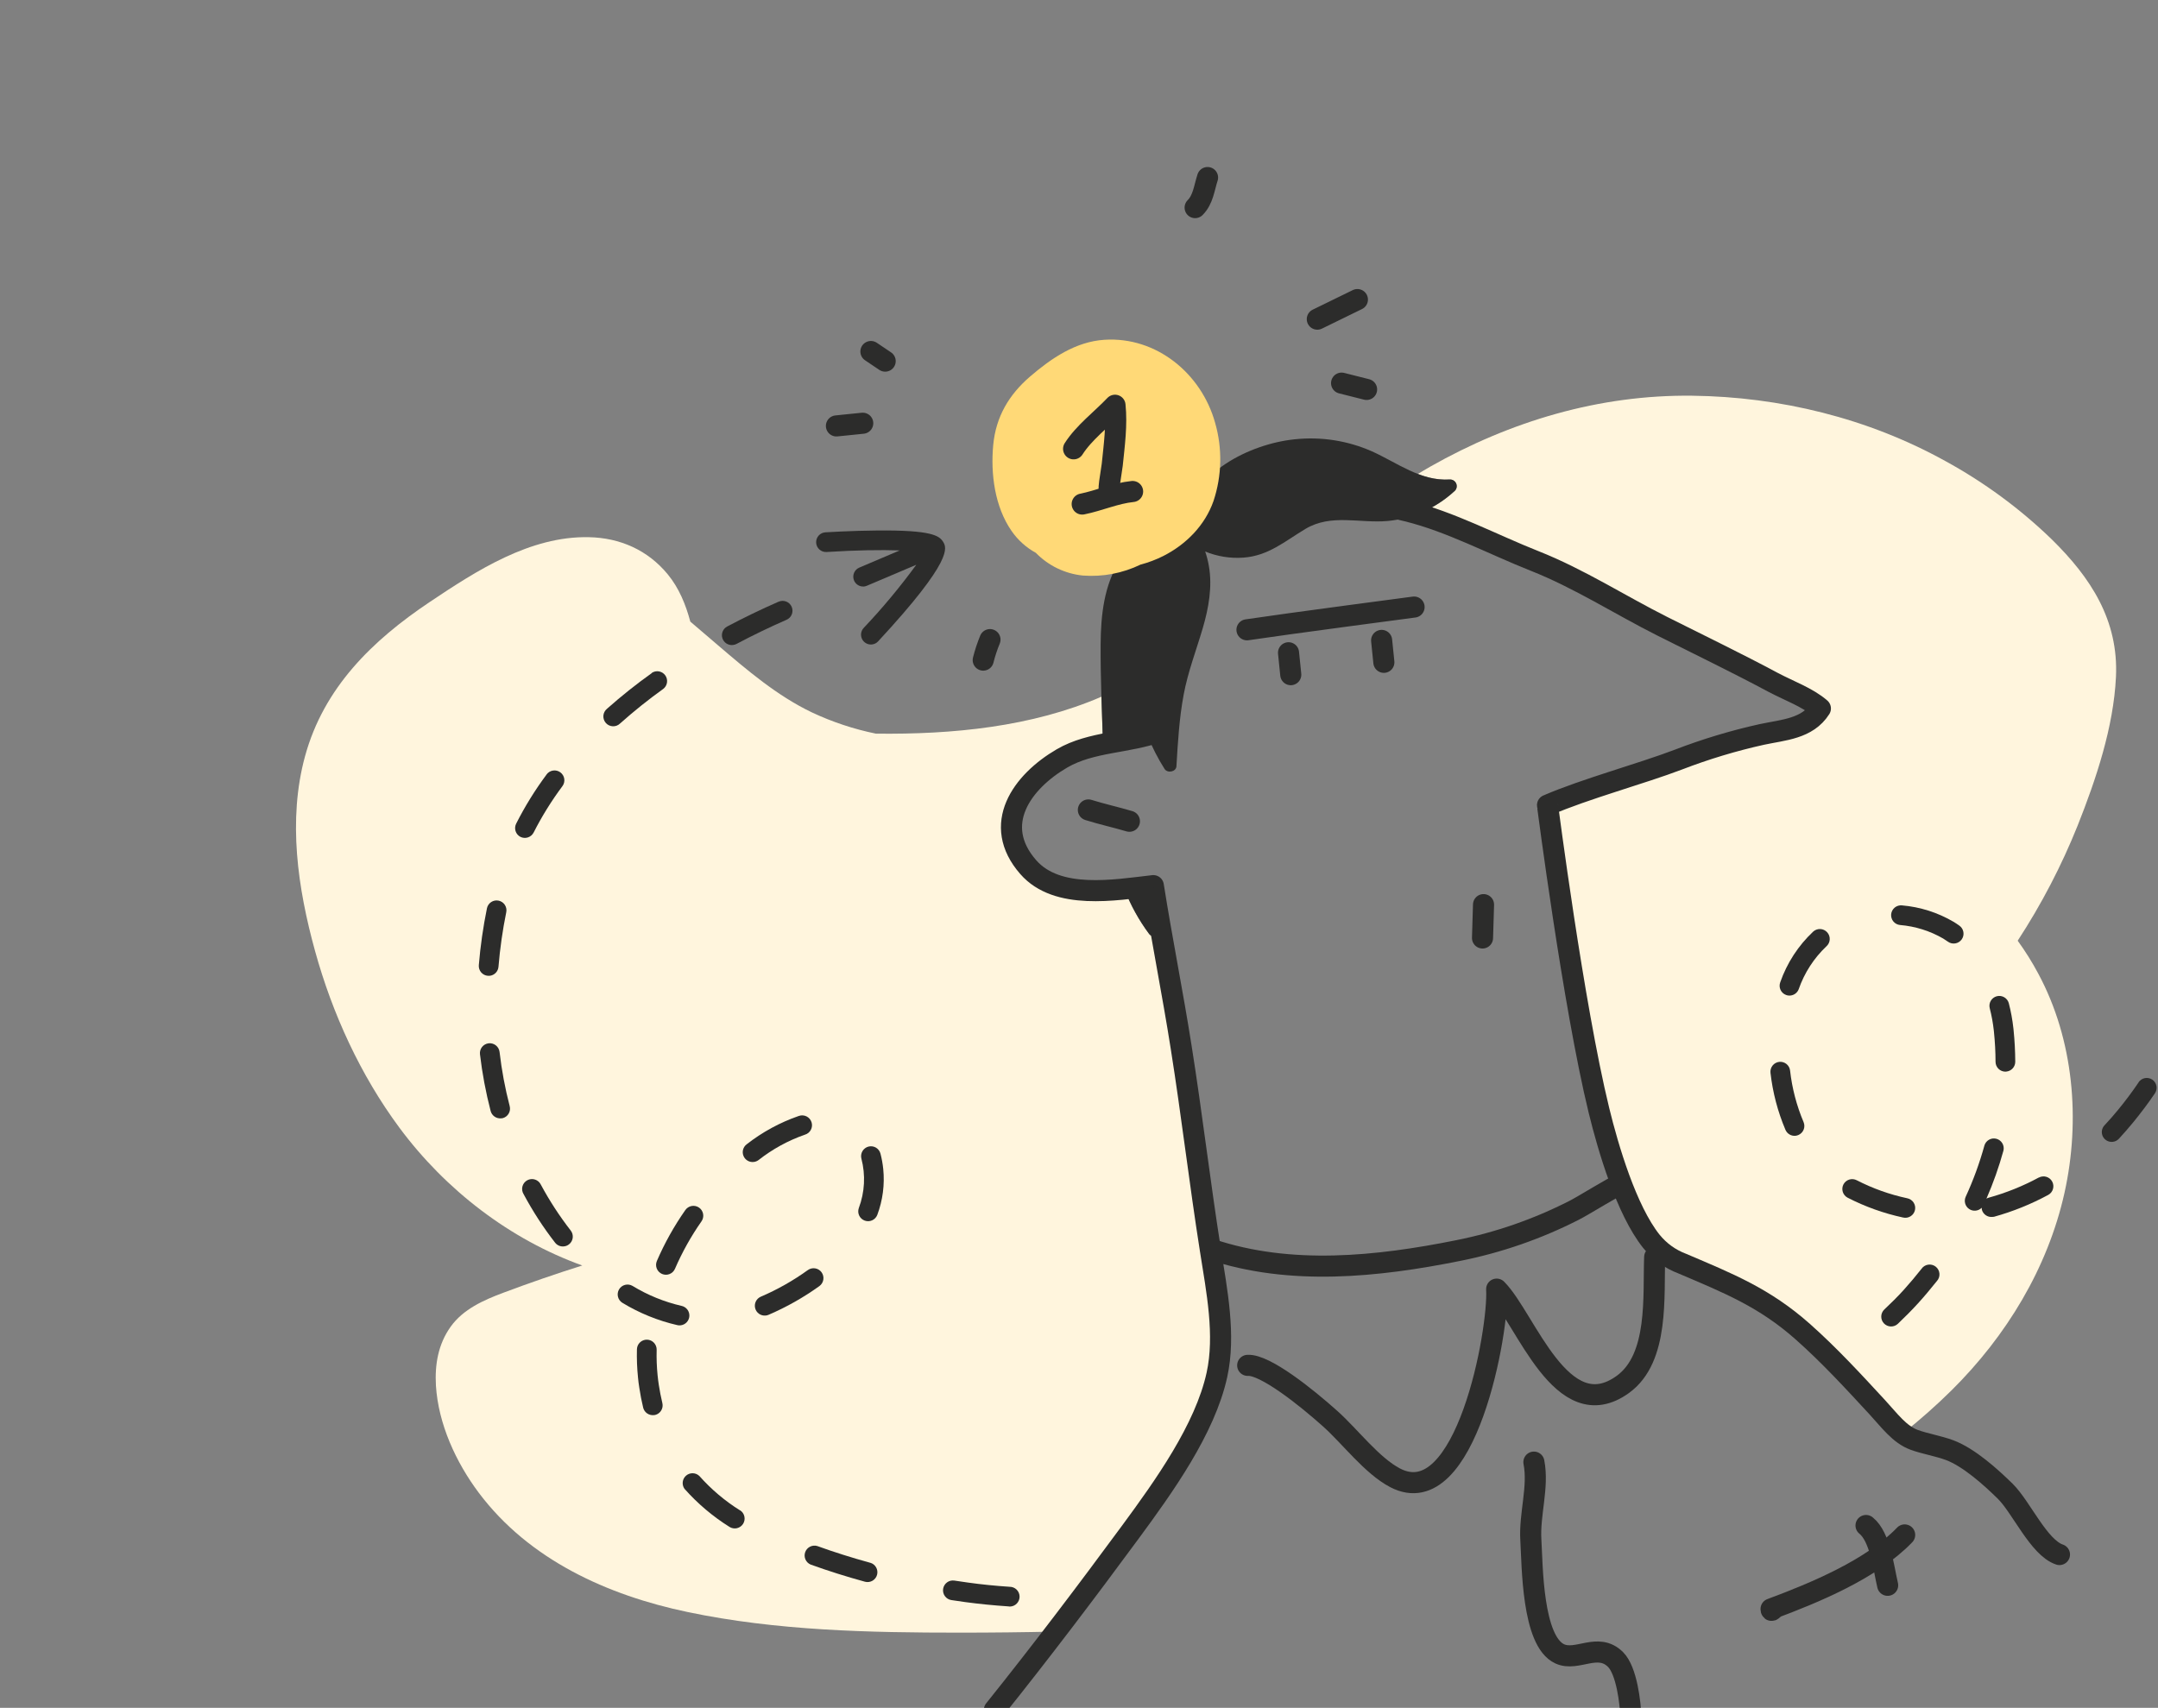 <?xml version="1.0" encoding="UTF-8"?> <svg xmlns="http://www.w3.org/2000/svg" width="307" height="243" viewBox="0 0 307 243" fill="none"><rect x="0" y="0" width="307" height="243" fill="#808080" stroke="none"/> <g clip-path="url(#clip0_83_1921)"> <path d="M160.83 217.955C165.543 211.545 171.421 203.372 173.12 195.611C174.365 189.938 173.104 183.639 172.193 177.844C170.686 168.304 169.554 158.577 168.039 149.034C167.162 143.453 166.128 137.993 165.16 132.502C165.12 132.678 165.031 132.839 164.903 132.967C164.775 133.095 164.613 133.184 164.437 133.225C164.261 133.265 164.077 133.255 163.906 133.195C163.735 133.136 163.585 133.029 163.472 132.888C162.009 130.923 160.821 128.768 159.941 126.483C155.031 126.985 149.46 127.011 146.276 123.374C140.969 117.315 145.376 111.222 151.078 107.901C152.898 106.91 154.869 106.227 156.912 105.878C156.843 103.634 156.754 101.384 156.689 99.135C146.777 103.419 135.572 104.516 124.604 104.386C121.457 103.743 118.397 102.726 115.491 101.359C110.523 98.979 106.294 95.356 102.134 91.806L98.206 88.446C97.555 86.02 96.607 83.684 95.001 81.726C92.158 78.263 88.189 76.514 83.751 76.433C75.428 76.257 67.794 81.194 61.145 85.647C52.947 91.138 46.065 97.842 43.394 107.6C40.918 116.669 42.361 126.401 44.818 135.308C47.275 144.215 51.266 152.953 56.808 160.437C63.415 169.355 72.589 176.367 82.834 180.059C79.055 181.251 75.307 182.545 71.592 183.94C68.811 184.985 65.901 186.265 64.115 188.764C62.328 191.262 61.847 194.159 62.015 197.138C62.353 202.613 64.875 208.09 68.133 212.425C75.289 221.943 86.42 226.978 97.816 229.365C110.468 232.026 123.703 232.304 136.586 232.299C141.118 232.3 145.649 232.249 150.179 232.146C153.78 227.46 157.333 222.711 160.83 217.955Z" fill="#FFF5DD"></path> <path d="M291.87 76.728C287.342 72.349 282.244 68.601 276.715 65.584C265.73 59.502 253.227 56.451 240.727 56.304C227.522 56.148 214.899 59.92 203.467 66.397C202.873 66.736 202.288 67.082 201.704 67.431C203.131 68.026 204.671 68.298 206.215 68.226C206.419 68.211 206.622 68.262 206.794 68.371C206.967 68.48 207.099 68.642 207.173 68.832C207.246 69.023 207.256 69.232 207.201 69.428C207.146 69.625 207.029 69.799 206.868 69.924C205.356 71.297 203.603 72.38 201.698 73.119C207.309 74.744 212.845 77.645 218.297 79.802C224.685 82.326 230.44 86.063 236.499 89.109C241.743 91.75 247.1 94.323 252.269 97.097C254.399 98.229 257.201 99.243 258.975 100.801C257.126 103.709 253.708 103.837 250.638 104.497C246.602 105.392 242.638 106.588 238.78 108.074C233.532 110.077 225.458 112.256 220.156 114.558C220.145 114.446 223.813 142.988 227.467 157.971C228.792 163.405 231.388 172.165 234.914 176.597C236.072 178.038 237.595 179.142 239.325 179.795C245.869 182.585 250.99 184.615 256.487 189.494C260.265 192.849 263.619 196.497 267.043 200.207C268.306 201.568 269.389 202.983 270.693 203.961C273.121 202.04 275.441 199.986 277.643 197.81C285.414 190.108 291.309 180.451 293.699 169.712C295.989 159.385 295.026 147.953 289.981 138.557C289.111 136.921 288.128 135.347 287.039 133.848C290.415 128.678 293.273 123.188 295.572 117.458C298.195 110.85 300.675 103.48 301.019 96.329C301.406 88.258 297.434 82.184 291.87 76.728Z" fill="#FFF5DD"></path> <path d="M141.457 243.303C148.065 235.06 154.533 226.517 160.831 217.963C165.544 211.553 171.422 203.38 173.121 195.619C174.365 189.946 173.105 183.647 172.194 177.852C170.687 168.312 169.555 158.585 168.04 149.042C166.818 141.265 165.289 133.725 164.074 126.012C158.564 126.64 150.413 128.098 146.281 123.381C140.974 117.323 145.381 111.23 151.082 107.908C155.283 105.465 160.442 105.743 164.979 104.07C164.695 97.748 162.39 90.57 164.038 84.432C165.94 77.315 170.959 74.131 177.833 72.075C185.395 69.82 192.668 70.872 200.194 72.716C206.32 74.216 212.359 77.457 218.294 79.806C224.682 82.331 230.436 86.067 236.495 89.113C241.743 91.754 247.097 94.328 252.266 97.101C254.395 98.233 257.197 99.247 258.971 100.805C257.122 103.713 253.704 103.841 250.634 104.501C246.598 105.396 242.634 106.592 238.777 108.078C233.528 110.081 225.455 112.26 220.152 114.562C220.141 114.45 223.809 142.992 227.464 157.975C228.789 163.409 231.384 172.169 234.91 176.601C236.07 178.041 237.594 179.144 239.325 179.795C245.869 182.585 250.99 184.615 256.487 189.494C260.265 192.849 263.618 196.497 267.043 200.206C268.795 202.097 270.207 204.099 272.329 204.873C273.822 205.417 275.727 205.734 277.334 206.323C280.106 207.356 283.239 210.189 285.272 212.188C287.551 214.432 290.05 220.206 292.982 221.186" stroke="#2C2C2B" stroke-width="3" stroke-linecap="round" stroke-linejoin="round"></path> <path d="M140.836 91.006C140.446 91.954 140.124 92.929 139.874 93.923" stroke="#2C2C2B" stroke-width="3" stroke-linecap="round" stroke-linejoin="round"></path> <path d="M122.734 60.219L118.991 60.602" stroke="#2C2C2B" stroke-width="3" stroke-linecap="round" stroke-linejoin="round"></path> <path d="M125.926 51.382L123.897 50.015" stroke="#2C2C2B" stroke-width="3" stroke-linecap="round" stroke-linejoin="round"></path> <path d="M170.02 29.539C171.167 28.391 171.301 26.754 171.789 25.262" stroke="#2C2C2B" stroke-width="3" stroke-linecap="round" stroke-linejoin="round"></path> <path d="M187.402 45.41L193.106 42.624" stroke="#2C2C2B" stroke-width="3" stroke-linecap="round" stroke-linejoin="round"></path> <path d="M190.854 54.513L194.413 55.41" stroke="#2C2C2B" stroke-width="3" stroke-linecap="round" stroke-linejoin="round"></path> <path d="M183.626 95.994L183.307 92.877" stroke="#2C2C2B" stroke-width="3" stroke-linecap="round" stroke-linejoin="round"></path> <path d="M196.87 94.237L196.552 91.12" stroke="#2C2C2B" stroke-width="3" stroke-linecap="round" stroke-linejoin="round"></path> <path d="M177.396 89.611C183.159 88.744 201.169 86.374 201.169 86.374" stroke="#2C2C2B" stroke-width="3" stroke-linecap="round" stroke-linejoin="round"></path> <path d="M210.905 133.458L211.049 128.715" stroke="#2C2C2B" stroke-width="3" stroke-linecap="round" stroke-linejoin="round"></path> <path d="M154.833 115.241C156.672 115.822 158.741 116.279 160.672 116.851" stroke="#2C2C2B" stroke-width="3" stroke-linecap="round" stroke-linejoin="round"></path> <path d="M177.498 194.269C179.967 194.113 185.884 198.848 189.25 201.871C192.105 204.43 195.168 208.543 198.474 210.271C208.565 215.53 213.276 189.136 212.917 183.422C217.054 187.562 222.162 203.29 230.883 196.969C236.046 193.219 235.18 184.359 235.398 178.855" stroke="#2C2C2B" stroke-width="3" stroke-linecap="round" stroke-linejoin="round"></path> <path d="M172.26 177.748C183.559 181.543 195.943 180.248 207.47 177.929C213.187 176.788 218.72 174.867 223.914 172.22C225.267 171.542 230.006 168.581 230.263 168.655" stroke="#2C2C2B" stroke-width="3" stroke-linecap="round" stroke-linejoin="round"></path> <path d="M218.214 208.036C218.911 211.621 217.553 215.441 217.782 219.135C218 222.645 217.937 233.529 221.906 235.322C224.393 236.445 227.319 233.625 229.83 236.123C231.4 237.69 231.947 242.217 232.019 244.453C231.998 244.955 232.182 244.235 232.304 244.09" stroke="#2C2C2B" stroke-width="3" stroke-linecap="round" stroke-linejoin="round"></path> <path d="M270.961 218.396C266.299 223.259 258.15 226.626 251.954 228.931C251.972 229.384 252.191 228.963 252.484 228.796" stroke="#2C2C2B" stroke-width="3" stroke-linecap="round" stroke-linejoin="round"></path> <path d="M265.463 217.054C267.477 218.668 267.956 223.078 268.54 225.563" stroke="#2C2C2B" stroke-width="3" stroke-linecap="round" stroke-linejoin="round"></path> <path d="M159.953 126.482C160.834 128.767 162.021 130.922 163.484 132.887C163.597 133.028 163.747 133.134 163.918 133.194C164.089 133.253 164.273 133.264 164.449 133.223C164.626 133.183 164.787 133.094 164.915 132.966C165.043 132.838 165.132 132.677 165.172 132.5C164.795 130.344 164.424 128.179 164.081 126.003C162.815 126.149 161.413 126.336 159.953 126.482Z" fill="#2C2C2B"></path> <path d="M206.219 68.226C202.143 68.498 198.724 65.815 195.182 64.224C191.728 62.695 187.932 62.102 184.176 62.506C177.835 63.154 169.503 67.261 168.547 74.29C168.395 74.211 168.224 74.175 168.053 74.187C167.874 74.205 167.694 74.224 167.515 74.242C165.752 74.052 163.773 74.907 162.498 76.1C162.268 76.319 162.049 76.55 161.843 76.791C160.867 77.638 160.018 78.622 159.323 79.711C157.056 83.258 156.607 87.532 156.577 91.652C156.546 96.391 156.763 101.149 156.913 105.886C159.012 105.458 161.16 105.162 163.227 104.612C163.891 106.286 164.71 107.893 165.675 109.412C166.087 110.059 167.328 109.823 167.362 109.014C167.563 105.623 167.762 102.219 168.383 98.874C168.989 95.59 170.189 92.511 171.12 89.331C171.946 86.499 172.491 83.48 171.977 80.536C171.856 79.835 171.681 79.144 171.451 78.471C173.167 79.176 175.023 79.474 176.873 79.342C180.44 79.094 182.795 77.001 185.718 75.252C189.384 73.065 193.432 74.487 197.423 74.128C200.935 73.794 204.243 72.324 206.846 69.942C207.013 69.821 207.137 69.648 207.197 69.451C207.257 69.253 207.252 69.041 207.181 68.847C207.11 68.653 206.978 68.487 206.804 68.375C206.631 68.263 206.425 68.211 206.219 68.226V68.226Z" fill="#2C2C2B"></path> <path d="M172.859 60.139C170.913 53.161 164.532 47.869 157.114 48.346C153.029 48.607 149.562 50.979 146.545 53.571C143.528 56.163 141.678 59.304 141.298 63.302C140.912 67.409 141.508 72.089 143.907 75.549C144.8 76.84 145.982 77.906 147.359 78.659C149.143 80.494 151.518 81.639 154.065 81.892C156.884 82.103 159.709 81.566 162.254 80.334C163.386 80.037 164.483 79.621 165.527 79.093C168.757 77.442 171.421 74.749 172.634 71.29C173.836 67.681 173.914 63.793 172.859 60.139V60.139Z" fill="#FFD977"></path> <path d="M152.732 63.861C154.214 61.539 156.706 59.677 158.622 57.66C158.91 60.47 158.515 63.346 158.231 66.118C158.124 67.164 157.419 70.389 158.005 70.257" stroke="#2C2C2B" stroke-width="3" stroke-linecap="round" stroke-linejoin="round"></path> <path d="M153.954 71.718C156.354 71.239 158.67 70.181 161.126 69.933" stroke="#2C2C2B" stroke-width="3" stroke-linecap="round" stroke-linejoin="round"></path> <path d="M71.068 149.676C71.025 149.31 70.839 148.976 70.552 148.746C70.265 148.515 69.899 148.407 69.533 148.443L69.509 148.446C69.326 148.468 69.149 148.525 68.989 148.615C68.828 148.706 68.687 148.827 68.573 148.971C68.459 149.116 68.375 149.282 68.325 149.459C68.275 149.637 68.261 149.822 68.283 150.005C68.601 152.723 69.107 155.417 69.796 158.066C69.878 158.392 70.075 158.677 70.349 158.871C70.624 159.064 70.959 159.153 71.293 159.121C71.365 159.12 71.437 159.112 71.508 159.099C71.687 159.052 71.854 158.971 72.001 158.86C72.148 158.748 72.271 158.609 72.364 158.45C72.457 158.291 72.518 158.115 72.543 157.932C72.567 157.75 72.556 157.564 72.509 157.386C71.851 154.852 71.369 152.276 71.068 149.676V149.676Z" fill="#2C2C2B"></path> <path d="M262.251 168.521C262.166 168.685 262.114 168.863 262.098 169.047C262.082 169.23 262.102 169.415 262.157 169.591C262.213 169.767 262.302 169.93 262.421 170.071C262.539 170.212 262.684 170.329 262.848 170.414C265.34 171.694 267.989 172.642 270.728 173.233C270.909 173.276 271.098 173.284 271.282 173.254C271.467 173.224 271.643 173.157 271.801 173.058C271.96 172.959 272.097 172.829 272.204 172.677C272.312 172.524 272.388 172.351 272.428 172.169C272.467 171.986 272.47 171.797 272.436 171.614C272.402 171.43 272.332 171.255 272.229 171.099C272.126 170.943 271.994 170.809 271.838 170.705C271.683 170.601 271.509 170.529 271.325 170.493C268.832 169.961 266.421 169.101 264.153 167.936C263.99 167.849 263.811 167.795 263.627 167.778C263.443 167.76 263.257 167.779 263.08 167.833C262.904 167.888 262.739 167.976 262.597 168.095C262.455 168.213 262.337 168.358 262.251 168.521V168.521Z" fill="#2C2C2B"></path> <path d="M107.213 165.331C107.468 165.304 107.712 165.208 107.917 165.054C109.899 163.497 112.124 162.278 114.504 161.448C114.684 161.396 114.853 161.308 114.999 161.19C115.145 161.071 115.266 160.925 115.354 160.759C115.442 160.592 115.496 160.41 115.512 160.223C115.529 160.036 115.507 159.847 115.449 159.668C115.391 159.489 115.298 159.324 115.175 159.182C115.051 159.04 114.901 158.924 114.732 158.841C114.563 158.759 114.379 158.711 114.192 158.7C114.004 158.69 113.816 158.718 113.639 158.782C110.96 159.708 108.452 161.073 106.219 162.819C105.974 163.004 105.798 163.264 105.715 163.559C105.633 163.854 105.649 164.168 105.762 164.452C105.874 164.737 106.077 164.977 106.339 165.136C106.601 165.295 106.908 165.363 107.213 165.331V165.331Z" fill="#2C2C2B"></path> <path d="M94.182 181.263C94.352 181.335 94.534 181.374 94.718 181.376C94.902 181.379 95.085 181.345 95.256 181.276C95.427 181.208 95.583 181.106 95.715 180.978C95.846 180.849 95.952 180.696 96.024 180.527C97.048 178.16 98.308 175.903 99.786 173.791C99.894 173.64 99.971 173.469 100.013 173.287C100.054 173.106 100.06 172.919 100.028 172.736C99.996 172.552 99.929 172.377 99.829 172.221C99.729 172.064 99.599 171.928 99.447 171.822C99.294 171.716 99.122 171.641 98.94 171.602C98.758 171.563 98.571 171.561 98.388 171.595C98.205 171.629 98.031 171.7 97.876 171.802C97.721 171.904 97.587 172.036 97.483 172.19C95.897 174.457 94.544 176.88 93.446 179.421C93.374 179.59 93.335 179.772 93.333 179.956C93.331 180.14 93.365 180.323 93.433 180.494C93.501 180.665 93.603 180.821 93.731 180.953C93.86 181.085 94.013 181.19 94.182 181.263V181.263Z" fill="#2C2C2B"></path> <path d="M76.947 168.567C76.866 168.395 76.75 168.241 76.608 168.115C76.465 167.988 76.298 167.893 76.117 167.833C75.936 167.773 75.745 167.751 75.556 167.768C75.366 167.785 75.181 167.84 75.014 167.93C74.846 168.02 74.699 168.144 74.58 168.293C74.462 168.442 74.375 168.614 74.325 168.798C74.275 168.982 74.263 169.174 74.29 169.362C74.317 169.551 74.382 169.732 74.481 169.895C75.778 172.322 77.278 174.636 78.966 176.81C79.113 177 79.306 177.148 79.528 177.242C79.749 177.335 79.99 177.369 80.228 177.341C80.491 177.316 80.741 177.215 80.948 177.05C81.093 176.937 81.215 176.797 81.305 176.637C81.396 176.477 81.454 176.3 81.477 176.118C81.499 175.935 81.486 175.75 81.436 175.572C81.387 175.395 81.303 175.229 81.19 175.084C79.596 173.034 78.177 170.854 76.947 168.567V168.567Z" fill="#2C2C2B"></path> <path d="M70.932 128.147C70.752 128.109 70.567 128.107 70.386 128.141C70.205 128.175 70.033 128.244 69.879 128.345C69.725 128.445 69.592 128.575 69.489 128.727C69.385 128.879 69.312 129.05 69.275 129.23C68.729 131.903 68.343 134.605 68.117 137.323C68.102 137.507 68.122 137.691 68.178 137.867C68.234 138.042 68.324 138.205 68.442 138.346C68.561 138.487 68.707 138.603 68.87 138.688C69.034 138.772 69.212 138.824 69.396 138.839C69.484 138.848 69.573 138.848 69.662 138.84C69.986 138.806 70.288 138.66 70.517 138.428C70.745 138.195 70.885 137.89 70.913 137.565C71.127 134.957 71.497 132.364 72.02 129.799C72.057 129.62 72.058 129.434 72.024 129.254C71.989 129.073 71.919 128.901 71.819 128.748C71.718 128.594 71.587 128.462 71.435 128.359C71.283 128.256 71.112 128.184 70.932 128.147V128.147Z" fill="#2C2C2B"></path> <path d="M77.764 110.19C76.124 112.393 74.676 114.732 73.436 117.182C73.266 117.511 73.232 117.895 73.344 118.249C73.456 118.603 73.703 118.898 74.032 119.07C74.365 119.237 74.75 119.266 75.103 119.15C75.457 119.033 75.75 118.782 75.918 118.45C77.092 116.14 78.462 113.934 80.012 111.857C80.234 111.559 80.328 111.184 80.273 110.816C80.219 110.448 80.02 110.117 79.721 109.896C79.422 109.674 79.048 109.58 78.68 109.635C78.312 109.69 77.981 109.888 77.759 110.187L77.764 110.19Z" fill="#2C2C2B"></path> <path d="M268.067 186.316C267.933 186.442 267.826 186.594 267.751 186.762C267.675 186.931 267.634 187.112 267.629 187.296C267.624 187.48 267.655 187.663 267.721 187.836C267.787 188.008 267.886 188.165 268.012 188.299C268.139 188.433 268.29 188.54 268.459 188.615C268.627 188.691 268.808 188.732 268.992 188.737C269.176 188.742 269.36 188.711 269.532 188.645C269.704 188.579 269.861 188.48 269.995 188.354C271.02 187.383 271.99 186.398 272.874 185.43C273.757 184.461 274.676 183.36 275.529 182.291C275.663 182.149 275.766 181.982 275.831 181.798C275.896 181.615 275.923 181.42 275.909 181.226C275.895 181.032 275.841 180.843 275.75 180.671C275.659 180.499 275.533 180.348 275.38 180.227C275.228 180.107 275.052 180.019 274.863 179.97C274.675 179.921 274.479 179.912 274.287 179.943C274.094 179.974 273.911 180.044 273.748 180.15C273.584 180.256 273.445 180.395 273.338 180.557C272.539 181.569 271.692 182.574 270.824 183.537C269.955 184.5 269.044 185.394 268.067 186.316Z" fill="#2C2C2B"></path> <path d="M283.641 146.62L283.665 146.855C283.808 148.254 283.885 149.676 283.888 151.085C283.891 151.457 284.041 151.812 284.306 152.074C284.57 152.335 284.927 152.481 285.299 152.479L285.435 152.466C285.781 152.43 286.101 152.267 286.334 152.008C286.567 151.749 286.695 151.412 286.693 151.064C286.685 149.567 286.606 148.052 286.454 146.562L286.428 146.311C286.297 145.111 286.08 143.921 285.778 142.752C285.685 142.393 285.451 142.085 285.13 141.897C284.809 141.708 284.427 141.656 284.067 141.749C283.707 141.843 283.399 142.077 283.211 142.398C283.023 142.719 282.97 143.101 283.064 143.461C283.332 144.499 283.525 145.555 283.641 146.62Z" fill="#2C2C2B"></path> <path d="M270.294 131.613C272.461 131.793 274.562 132.452 276.444 133.542C276.667 133.68 276.876 133.828 277.096 133.974C277.245 134.085 277.415 134.165 277.596 134.21C277.777 134.255 277.964 134.263 278.148 134.234C278.332 134.206 278.508 134.141 278.667 134.043C278.825 133.946 278.963 133.818 279.071 133.667C279.18 133.516 279.257 133.344 279.299 133.163C279.341 132.982 279.346 132.794 279.314 132.611C279.283 132.427 279.215 132.252 279.115 132.095C279.015 131.938 278.885 131.803 278.732 131.697C278.467 131.506 278.19 131.321 277.907 131.153C275.668 129.839 273.163 129.043 270.576 128.821C270.393 128.803 270.208 128.821 270.031 128.874C269.855 128.927 269.691 129.014 269.548 129.13C269.405 129.247 269.287 129.39 269.2 129.553C269.112 129.715 269.058 129.893 269.039 130.076C269.021 130.259 269.039 130.445 269.092 130.621C269.145 130.797 269.232 130.962 269.348 131.104C269.465 131.247 269.608 131.366 269.771 131.453C269.933 131.54 270.111 131.595 270.294 131.613V131.613Z" fill="#2C2C2B"></path> <path d="M259.928 132.641C259.803 132.505 259.653 132.395 259.486 132.317C259.32 132.239 259.139 132.195 258.955 132.186C258.771 132.178 258.587 132.207 258.414 132.27C258.24 132.333 258.081 132.429 257.945 132.554C255.825 134.546 254.217 137.02 253.258 139.767C253.194 139.939 253.165 140.123 253.171 140.307C253.178 140.491 253.222 140.672 253.299 140.839C253.375 141.006 253.485 141.157 253.62 141.282C253.755 141.407 253.914 141.504 254.087 141.567C254.287 141.643 254.502 141.671 254.715 141.648C254.975 141.621 255.223 141.522 255.43 141.362C255.637 141.202 255.795 140.988 255.887 140.743C256.696 138.42 258.051 136.326 259.838 134.636C259.976 134.511 260.088 134.361 260.167 134.193C260.246 134.025 260.292 133.843 260.3 133.657C260.308 133.472 260.28 133.286 260.216 133.112C260.152 132.937 260.054 132.777 259.928 132.641V132.641Z" fill="#2C2C2B"></path> <path d="M251.872 152.643C252.187 155.438 252.905 158.173 254.003 160.762C254.121 161.036 254.323 161.265 254.58 161.416C254.836 161.567 255.134 161.633 255.431 161.603C255.574 161.587 255.714 161.55 255.846 161.492C256.187 161.344 256.456 161.067 256.592 160.722C256.729 160.376 256.723 159.991 256.576 159.649C255.587 157.312 254.942 154.844 254.659 152.322C254.617 151.955 254.432 151.62 254.145 151.388C253.857 151.157 253.49 151.048 253.123 151.086V151.086C252.938 151.105 252.759 151.161 252.596 151.25C252.433 151.339 252.289 151.459 252.173 151.604C252.057 151.749 251.97 151.915 251.919 152.094C251.867 152.272 251.851 152.459 251.872 152.643V152.643Z" fill="#2C2C2B"></path> <path d="M304.226 154.027C303.316 155.369 302.338 156.677 301.324 157.908C300.683 158.691 300.031 159.438 299.383 160.121C299.189 160.329 299.062 160.592 299.021 160.874C298.98 161.156 299.027 161.444 299.154 161.7C299.281 161.955 299.484 162.165 299.734 162.302C299.984 162.439 300.27 162.496 300.554 162.466C300.893 162.433 301.208 162.276 301.439 162.025C302.12 161.287 302.809 160.499 303.486 159.677C304.56 158.359 305.585 157.002 306.544 155.587C306.652 155.434 306.728 155.262 306.769 155.08C306.809 154.898 306.813 154.71 306.78 154.526C306.747 154.342 306.677 154.167 306.575 154.011C306.474 153.855 306.342 153.72 306.188 153.615C306.033 153.51 305.859 153.437 305.677 153.401C305.494 153.364 305.305 153.364 305.122 153.401C304.94 153.438 304.766 153.511 304.612 153.616C304.457 153.72 304.325 153.855 304.224 154.011L304.226 154.027Z" fill="#2C2C2B"></path> <path d="M143.665 228.587C144.039 228.581 144.394 228.426 144.653 228.157C144.912 227.889 145.054 227.528 145.047 227.155C145.041 226.782 144.886 226.427 144.618 226.168C144.349 225.908 143.988 225.767 143.615 225.773C141.588 225.638 139.586 225.44 137.69 225.171C137.049 225.083 136.407 224.992 135.772 224.892C135.59 224.864 135.404 224.872 135.225 224.915C135.046 224.959 134.877 225.037 134.729 225.146C134.58 225.255 134.454 225.392 134.358 225.55C134.263 225.707 134.199 225.882 134.171 226.064C134.142 226.247 134.15 226.433 134.194 226.612C134.238 226.791 134.316 226.959 134.425 227.108C134.534 227.257 134.671 227.383 134.829 227.479C134.986 227.574 135.161 227.638 135.343 227.666C135.998 227.764 136.656 227.862 137.314 227.952C139.27 228.215 141.325 228.42 143.417 228.56C143.499 228.578 143.582 228.587 143.665 228.587Z" fill="#2C2C2B"></path> <path d="M122.238 80.765C121.931 80.897 121.681 81.133 121.533 81.432C121.385 81.731 121.349 82.073 121.431 82.397C121.512 82.72 121.707 83.004 121.979 83.197C122.251 83.391 122.583 83.48 122.915 83.451C123.05 83.435 123.182 83.402 123.307 83.35L130.352 80.358C128.05 83.511 125.55 86.514 122.866 89.348C122.672 89.557 122.546 89.82 122.505 90.102C122.465 90.384 122.511 90.672 122.638 90.927C122.765 91.183 122.967 91.393 123.217 91.53C123.467 91.668 123.753 91.726 124.036 91.697C124.376 91.664 124.691 91.507 124.921 91.256C135.742 79.585 134.67 77.891 134.156 77.073C133.603 76.2 132.476 75.417 124.847 75.48C121.112 75.508 117.455 75.741 117.418 75.74C117.235 75.752 117.055 75.8 116.889 75.881C116.724 75.962 116.576 76.075 116.454 76.213C116.332 76.352 116.239 76.513 116.179 76.687C116.12 76.862 116.095 77.046 116.107 77.23C116.118 77.414 116.166 77.594 116.247 77.759C116.329 77.924 116.442 78.072 116.58 78.194C116.718 78.316 116.879 78.409 117.053 78.469C117.228 78.528 117.412 78.553 117.596 78.541C121.797 78.273 125.413 78.221 127.992 78.316L122.238 80.765Z" fill="#2C2C2B"></path> <path d="M123.553 163.14C123.374 163.187 123.206 163.268 123.059 163.379C122.911 163.49 122.787 163.629 122.694 163.788C122.6 163.948 122.539 164.124 122.513 164.307C122.487 164.489 122.498 164.676 122.544 164.854C123.152 167.182 123.022 169.641 122.173 171.892C122.051 172.24 122.071 172.621 122.228 172.954C122.385 173.287 122.667 173.545 123.012 173.672C123.358 173.799 123.74 173.785 124.075 173.633C124.411 173.481 124.673 173.203 124.805 172.859C125.584 170.776 125.874 168.542 125.651 166.329C125.576 165.594 125.445 164.865 125.259 164.15C125.214 163.971 125.134 163.803 125.023 163.656C124.913 163.509 124.775 163.384 124.616 163.29C124.458 163.197 124.282 163.135 124.1 163.109C123.917 163.084 123.731 163.094 123.553 163.14V163.14Z" fill="#2C2C2B"></path> <path d="M96.806 188.574C97.139 188.541 97.45 188.391 97.681 188.149C97.912 187.908 98.05 187.591 98.069 187.258C98.088 186.924 97.987 186.594 97.784 186.328C97.581 186.062 97.29 185.877 96.963 185.807C94.5 185.239 92.145 184.28 89.986 182.965C89.666 182.776 89.283 182.722 88.923 182.815C88.563 182.908 88.255 183.141 88.066 183.461C87.877 183.782 87.823 184.164 87.916 184.524C88.009 184.884 88.242 185.193 88.562 185.382C90.978 186.846 93.612 187.915 96.365 188.547C96.51 188.579 96.659 188.589 96.806 188.574V188.574Z" fill="#2C2C2B"></path> <path d="M110.755 85.613C108.261 86.705 105.802 87.895 103.444 89.143C103.156 89.297 102.93 89.546 102.806 89.849C102.682 90.151 102.668 90.487 102.765 90.799C102.862 91.11 103.065 91.378 103.339 91.556C103.613 91.734 103.941 91.811 104.265 91.774C104.445 91.756 104.62 91.704 104.781 91.62C107.073 90.403 109.468 89.244 111.9 88.182C112.241 88.033 112.509 87.754 112.645 87.408C112.78 87.061 112.773 86.675 112.623 86.334C112.474 85.993 112.196 85.725 111.849 85.59C111.503 85.454 111.116 85.462 110.775 85.611L110.755 85.613Z" fill="#2C2C2B"></path> <path d="M290.057 167.534C287.799 168.756 285.41 169.719 282.936 170.405C282.815 170.437 282.699 170.487 282.593 170.553C283.561 168.336 284.369 166.053 285.011 163.721C285.099 163.366 285.044 162.992 284.86 162.677C284.675 162.362 284.375 162.131 284.023 162.034C283.671 161.936 283.295 161.98 282.975 162.156C282.655 162.332 282.416 162.625 282.309 162.974C281.62 165.476 280.729 167.918 279.644 170.275C279.507 170.574 279.479 170.913 279.566 171.231C279.653 171.549 279.849 171.826 280.12 172.014C280.391 172.202 280.72 172.288 281.048 172.257C281.377 172.227 281.684 172.081 281.916 171.847C281.917 171.942 281.927 172.036 281.945 172.13C282.034 172.448 282.233 172.725 282.506 172.911C282.779 173.098 283.109 173.182 283.438 173.149C283.518 173.147 283.598 173.138 283.677 173.125C286.354 172.381 288.939 171.338 291.382 170.017C291.544 169.929 291.687 169.81 291.803 169.667C291.919 169.524 292.005 169.359 292.057 169.182C292.11 169.006 292.127 168.82 292.107 168.637C292.088 168.454 292.033 168.277 291.945 168.115C291.857 167.953 291.738 167.81 291.595 167.694C291.451 167.578 291.287 167.492 291.11 167.439C290.934 167.387 290.748 167.37 290.565 167.39C290.382 167.409 290.205 167.464 290.043 167.552L290.057 167.534Z" fill="#2C2C2B"></path> <path d="M105.287 214.908C103.132 213.561 101.181 211.912 99.494 210.011C99.242 209.768 98.909 209.628 98.558 209.618C98.209 209.609 97.868 209.73 97.603 209.959C97.338 210.188 97.168 210.508 97.127 210.856C97.087 211.203 97.177 211.554 97.381 211.838C99.245 213.941 101.401 215.766 103.783 217.257C104.097 217.454 104.477 217.518 104.838 217.437C105.2 217.355 105.514 217.133 105.713 216.82C105.911 216.507 105.978 216.128 105.897 215.766C105.817 215.404 105.597 215.088 105.285 214.888L105.287 214.908Z" fill="#2C2C2B"></path> <path d="M93.721 197.037C93.652 196.597 93.598 196.148 93.552 195.701C93.429 194.49 93.384 193.272 93.417 192.054C93.427 191.682 93.288 191.321 93.032 191.051C92.776 190.781 92.423 190.623 92.051 190.613C91.679 190.603 91.318 190.741 91.047 190.997C90.777 191.254 90.62 191.607 90.61 191.979C90.575 193.318 90.626 194.658 90.762 195.991C90.812 196.481 90.863 196.975 90.949 197.462C91.092 198.426 91.278 199.377 91.5 200.293C91.582 200.62 91.779 200.906 92.055 201.1C92.33 201.294 92.666 201.381 93.002 201.348L93.193 201.328C93.372 201.285 93.541 201.207 93.69 201.099C93.839 200.99 93.965 200.853 94.061 200.696C94.157 200.539 94.222 200.364 94.25 200.182C94.279 200 94.271 199.814 94.228 199.635C94.025 198.794 93.856 197.922 93.721 197.037Z" fill="#2C2C2B"></path> <path d="M92.721 95.773C90.505 97.353 88.376 99.049 86.341 100.856C86.196 100.976 86.077 101.125 85.99 101.292C85.903 101.46 85.851 101.643 85.837 101.832C85.823 102.02 85.847 102.209 85.908 102.387C85.969 102.566 86.065 102.731 86.191 102.871C86.317 103.012 86.469 103.126 86.64 103.206C86.811 103.286 86.996 103.331 87.185 103.338C87.374 103.344 87.562 103.313 87.738 103.246C87.914 103.178 88.075 103.076 88.21 102.944C90.169 101.196 92.219 99.553 94.352 98.023C94.642 97.802 94.834 97.476 94.888 97.116C94.941 96.755 94.853 96.388 94.64 96.091C94.427 95.795 94.108 95.594 93.749 95.529C93.39 95.464 93.02 95.542 92.718 95.746L92.721 95.773Z" fill="#2C2C2B"></path> <path d="M123.789 222.355C121.191 221.642 118.657 220.842 116.256 219.972C115.913 219.873 115.545 219.909 115.227 220.072C114.91 220.235 114.666 220.513 114.547 220.85C114.427 221.186 114.44 221.555 114.583 221.882C114.727 222.209 114.989 222.469 115.318 222.61C117.789 223.505 120.394 224.326 123.067 225.059C123.424 225.151 123.803 225.099 124.122 224.914C124.441 224.729 124.674 224.426 124.771 224.071C124.868 223.715 124.821 223.335 124.64 223.014C124.46 222.693 124.16 222.456 123.805 222.354L123.789 222.355Z" fill="#2C2C2B"></path> <path d="M116.876 181.024C116.656 180.724 116.326 180.524 115.959 180.466C115.592 180.409 115.216 180.499 114.915 180.718C112.83 182.221 110.585 183.49 108.222 184.503C107.917 184.638 107.67 184.876 107.525 185.176C107.38 185.477 107.347 185.819 107.431 186.141C107.515 186.464 107.712 186.746 107.985 186.937C108.259 187.127 108.591 187.214 108.923 187.182C109.067 187.168 109.207 187.132 109.339 187.075C111.892 185.979 114.318 184.607 116.573 182.985C116.872 182.764 117.072 182.434 117.129 182.067C117.186 181.7 117.095 181.325 116.876 181.024V181.024Z" fill="#2C2C2B"></path> </g> <defs> <clipPath id="clip0_83_1921"> <rect width="307" height="243" fill="white"></rect> </clipPath> </defs> </svg> 